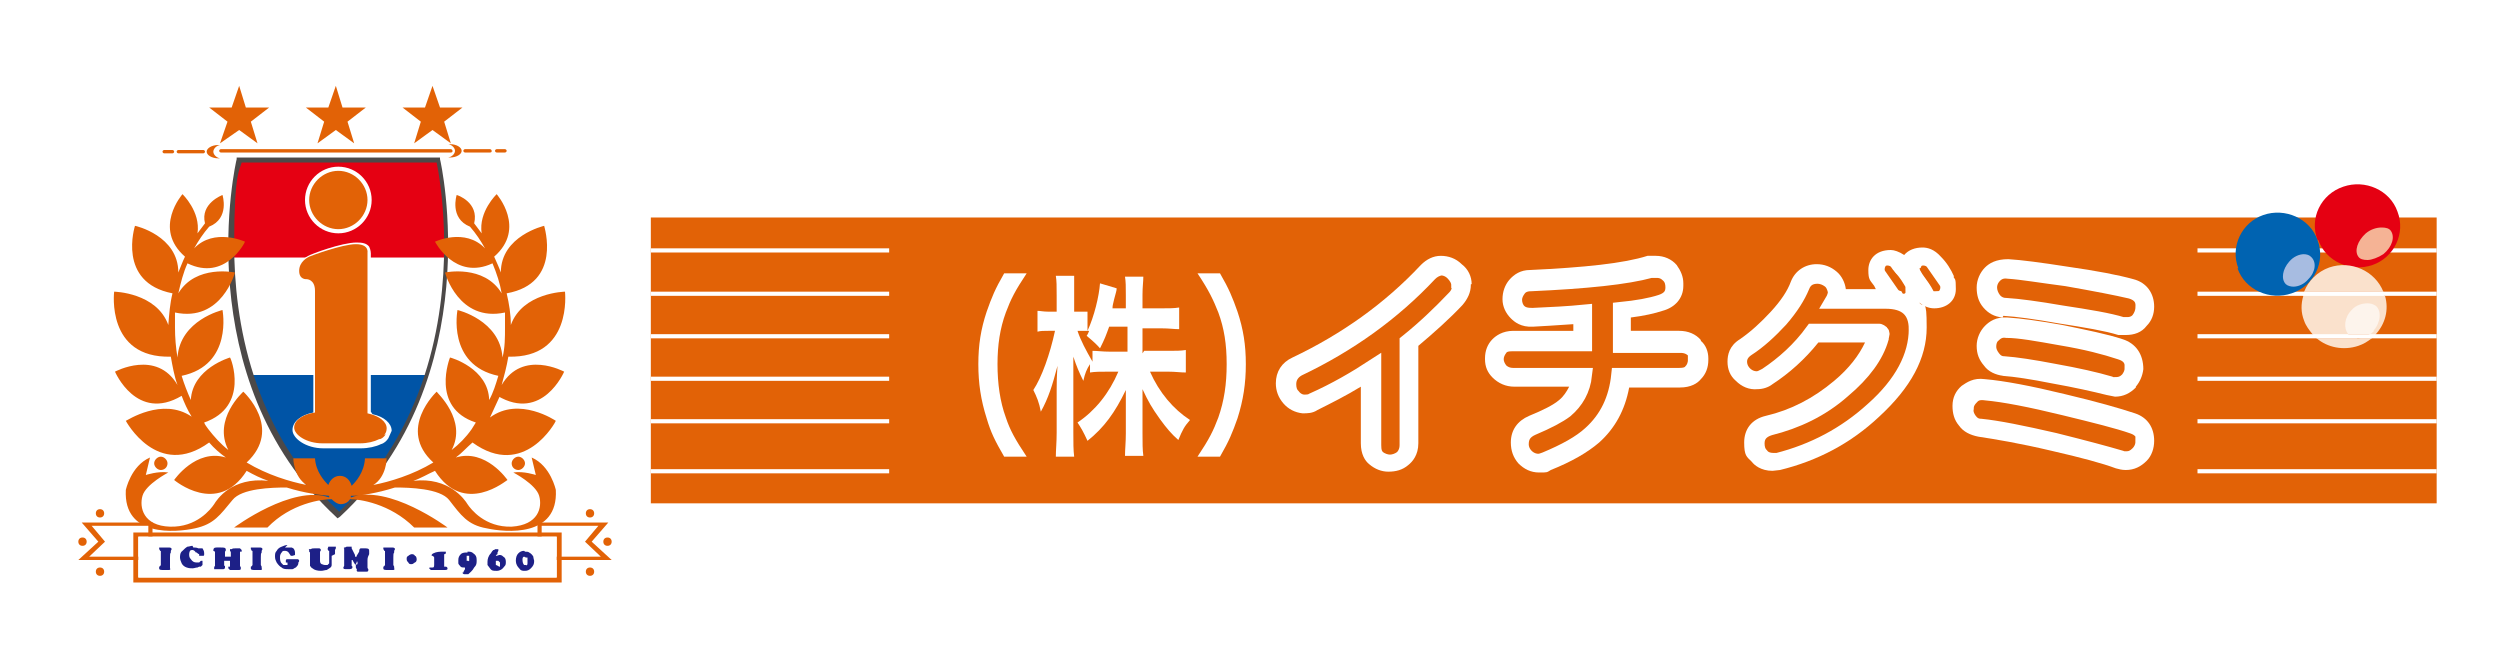 <?xml version="1.0" encoding="UTF-8"?>
<svg id="_レイヤー_1" data-name=" レイヤー 1" xmlns="http://www.w3.org/2000/svg" version="1.1" viewBox="0 0 300 80">
  <defs>
    <style>
      .cls-1 {
        fill: #a7bce1;
      }

      .cls-1, .cls-2, .cls-3, .cls-4, .cls-5, .cls-6, .cls-7, .cls-8, .cls-9, .cls-10, .cls-11, .cls-12 {
        stroke-width: 0px;
      }

      .cls-2 {
        fill: #0063b1;
      }

      .cls-3 {
        fill: #f5b395;
      }

      .cls-4 {
        fill: #fae1cc;
      }

      .cls-5 {
        fill: #4c4948;
      }

      .cls-6 {
        fill: #0054a6;
      }

      .cls-7 {
        fill: #1d2087;
      }

      .cls-13 {
        stroke: #fff;
        stroke-width: 1.7px;
      }

      .cls-13, .cls-9 {
        fill: #e26206;
      }

      .cls-8 {
        fill: #fff;
      }

      .cls-10 {
        fill: #e50012;
      }

      .cls-11 {
        fill: #fdf4ec;
      }

      .cls-12 {
        fill: #d2dbef;
      }
    </style>
  </defs>
  <rect class="cls-8" x="-40" y="-36.7" width="447" height="157.4"/>
  <rect class="cls-9" x="78.1" y="26.1" width="214.3" height="34.3"/>
  <g>
    <rect class="cls-8" x="263.7" y="29.8" width="28.7" height=".5"/>
    <rect class="cls-8" x="263.7" y="35" width="28.7" height=".5"/>
    <rect class="cls-8" x="263.7" y="40.1" width="28.7" height=".5"/>
    <rect class="cls-8" x="263.7" y="45.2" width="28.7" height=".5"/>
    <rect class="cls-8" x="263.7" y="50.3" width="28.7" height=".5"/>
    <rect class="cls-8" x="263.7" y="56.3" width="28.7" height=".5"/>
  </g>
  <g>
    <rect class="cls-8" x="78.1" y="29.8" width="28.6" height=".5"/>
    <rect class="cls-8" x="78.1" y="35" width="28.6" height=".5"/>
    <rect class="cls-8" x="78.1" y="40.1" width="28.6" height=".5"/>
    <rect class="cls-8" x="78.1" y="45.2" width="28.6" height=".5"/>
    <rect class="cls-8" x="78.1" y="50.3" width="28.6" height=".5"/>
    <rect class="cls-8" x="78.1" y="56.3" width="28.6" height=".5"/>
  </g>
  <g>
    <path class="cls-8" d="M176.6,34.1c0-.9-.4-1.8-1.2-2.4-.7-.7-1.6-1-2.5-1-.9,0-1.7.4-2.4,1.1-4.3,4.6-9.5,8.3-15.4,11.1-1.3.6-2,1.7-2,3.1,0,.9.3,1.7.9,2.4.6.7,1.4,1.1,2.3,1.2.6,0,1.2,0,1.8-.4,1.6-.8,3.4-1.7,5.2-2.8v6.8c0,1.3.5,2.1,1,2.5.7.6,1.5.9,2.3.9h0s0,0,0,0c.9,0,1.7-.2,2.4-.8.5-.4,1.2-1.2,1.2-2.6v-11.7c1.9-1.6,3.7-3.2,5.3-4.9.6-.7,1-1.5,1-2.4,0,0,0-.1,0-.1Z"/>
    <path class="cls-13" d="M175.1,34.3c0,.5-.2,1-.6,1.4-1.8,1.9-3.7,3.7-5.7,5.3v12.4c0,.6-.2,1.1-.6,1.5-.4.3-.9.5-1.4.5-.5,0-1-.2-1.4-.5-.4-.4-.5-.8-.5-1.5v-9.5c-2.3,1.5-4.7,2.9-7.4,4.1-.3.2-.7.2-1,.2-.5,0-1-.3-1.3-.7-.4-.4-.5-.9-.5-1.4,0-.8.4-1.4,1.1-1.8,6.1-2.9,11.4-6.7,15.8-11.4.4-.4.8-.6,1.3-.7.5,0,1,.2,1.4.6.4.4.7.9.7,1.4Z"/>
  </g>
  <g>
    <path class="cls-8" d="M204.1,40.8c-.6-.7-1.5-1.1-2.6-1.1h-5.8c0-.1,0-1.2,0-1.6,1.6-.2,2.9-.5,3.8-.8,1.5-.4,2.5-1.5,2.5-3,0,0,0-.3,0-.3,0-.8-.3-1.5-.8-2.2-.6-.7-1.5-1.1-2.5-1.1h-1c-2.8.9-7.6,1.4-14.1,1.7-1.1,0-1.9.5-2.5,1.2-.5.6-.8,1.4-.8,2.3,0,.9.4,1.7,1,2.3.4.4,1.2,1.1,2.7,1,0,0,3.6-.2,4.8-.3,0,.2,0,.6,0,.8h-7.2c-1.3,0-2.1.6-2.5,1-.6.6-.9,1.4-.9,2.3,0,0,0,.1,0,.1,0,.9.3,1.6.9,2.2.7.7,1.6,1.1,2.6,1.1h6.6c-.3.6-.7,1.2-1.2,1.6-.7.6-1.9,1.2-3.6,1.9-1.4.6-2.2,1.7-2.2,3.2h0c0,1,.3,1.8.9,2.5.7.7,1.5,1.1,2.5,1.1s.9,0,1.4-.3c2.5-1,4.4-2.1,5.8-3.3,1.9-1.7,3.1-3.9,3.6-6.6h6.1c1.3,0,2.1-.5,2.5-1,.6-.6.9-1.4.9-2.3,0,0,0-.2,0-.2,0-.8-.3-1.6-.9-2.1Z"/>
    <path class="cls-13" d="M203.4,43.2c0,.5-.2,1-.5,1.3-.3.4-.8.5-1.4.5h-7.3c-.3,2.9-1.4,5.2-3.4,7-1.2,1.1-3,2.1-5.4,3.1-.3.1-.5.2-.8.2-.5,0-1-.2-1.4-.6-.4-.4-.6-.9-.6-1.4,0-.9.4-1.5,1.3-1.9,1.9-.8,3.2-1.5,4-2.1,1.3-1.1,2.1-2.5,2.3-4.3h-8.6c-.6,0-1.1-.2-1.5-.6-.3-.4-.5-.8-.5-1.3,0-.5.2-.9.5-1.3.3-.4.8-.5,1.4-.5h8.7c0-1.2,0-2.5,0-3.9-2,.2-4.1.3-6.3.4-.7,0-1.2-.1-1.6-.5-.3-.3-.5-.8-.5-1.3,0-.5.2-.9.5-1.3.3-.4.8-.6,1.4-.6,6.7-.3,11.5-.8,14.4-1.6.2,0,.4,0,.7,0,.6,0,1,.2,1.4.6.4.4.5.9.5,1.4,0,.9-.5,1.4-1.4,1.7-1.2.4-2.9.7-4.9.9v4.4h7.3c.6,0,1.1.2,1.5.6.3.3.5.8.4,1.3Z"/>
  </g>
  <g>
    <path class="cls-8" d="M256.2,49.6h0c-1.8-.6-4.6-1.4-8.4-2.3-4.1-1-7.3-1.6-9.6-1.8-1.4-.2-2.2.4-2.8.8-.7.6-1.1,1.4-1.1,2.4,0,.9.2,1.7.8,2.4.5.7,1.3,1.1,2.3,1.3,2,.3,5,.8,8.8,1.7,3.5.8,6.1,1.5,7.7,2.1h0c.4.1.7.2,1.2.2,1,0,1.8-.4,2.5-1.1.6-.6.9-1.5.9-2.4,0-1.6-.8-2.8-2.3-3.3ZM240.3,45.1h0c1.4.1,3.4.4,5.9.9,2.8.5,5,1,6.6,1.4,0,0,1,.2,1,.2,1,0,1.8-.4,2.5-1.1h0c0,0,0-.1,0-.1.5-.6.8-1.3.9-2.1h0c0-1.8-.9-3.1-2.5-3.6-1.8-.6-4.3-1.1-7.2-1.7-2.8-.5-5-.8-6.6-.9-1.4-.1-2.2.5-2.7,1-.6.6-1,1.5-1,2.4h0c0,1,.3,1.7.9,2.4.5.7,1.4,1.1,2.3,1.2ZM240.4,37.9c1.6.1,3.8.4,6.6.9,3.2.5,5.6.9,7.2,1.4h.1s0,0,0,0h.8c1,0,1.9-.3,2.5-1.1.6-.6.9-1.4.9-2.3,0-1.6-.9-2.9-2.5-3.3h0c-1.8-.5-4.4-1-7.9-1.5-3.2-.5-5.5-.8-7.1-.9-1.5,0-2.3.5-2.8,1-.6.6-1,1.5-1,2.4,0,.9.2,1.7.8,2.4.6.7,1.3,1.1,2.3,1.2Z"/>
    <path class="cls-13" d="M257.1,53c0,.5-.2,1-.6,1.4-.4.4-.8.6-1.3.6s-.5,0-.7-.1c-1.7-.5-4.3-1.2-7.9-2.1-3.9-.9-6.9-1.5-8.9-1.7-.6,0-1-.3-1.3-.7-.3-.4-.5-.9-.4-1.4,0-.6.3-1,.7-1.4.4-.4.9-.5,1.6-.4,2.2.2,5.3.8,9.4,1.8,3.7.9,6.5,1.6,8.2,2.2.9.3,1.4.9,1.3,1.8ZM255.8,44.2c0,.5-.2.9-.5,1.3-.4.4-.8.6-1.4.6s-.4,0-.7-.1c-1.7-.5-3.9-1-6.7-1.5-2.6-.5-4.6-.8-6-.9-.6,0-1-.3-1.3-.7-.3-.4-.5-.8-.5-1.3,0-.6.2-1.1.6-1.4.4-.4.9-.6,1.5-.5,1.5,0,3.7.4,6.5.9,3,.5,5.3,1.1,7.1,1.7,1,.3,1.5.9,1.4,1.9ZM257.1,36.9c0,.5-.2,1-.5,1.4-.3.4-.8.6-1.3.6s-.4,0-.6,0c-1.6-.5-4-.9-7.3-1.4-2.9-.5-5.1-.8-6.7-.9-.6,0-1.1-.3-1.4-.7-.3-.4-.5-.9-.5-1.4,0-.5.2-1,.6-1.4.4-.4.9-.6,1.6-.5,1.6.1,3.9.5,7,.9,3.4.6,6,1.1,7.7,1.5,1,.3,1.5.9,1.4,1.9Z"/>
  </g>
  <g>
    <path class="cls-8" d="M234.5,33.2h0c-.4-.9-.9-1.7-1.6-2.4-.8-.9-1.6-1.1-2.2-1.1-.9,0-1.7.3-2.2.9-.6-.4-1.2-.6-1.6-.6-1.9,0-2.7,1.2-2.7,2.4s.2,1.2.7,1.9c0,0,.2.4.2.4h0s-3.6,0-3.6,0c-.1-.8-.5-1.6-1.1-2.1-.7-.6-1.5-.9-2.4-.9-1.4,0-2.6.8-3.1,2.1-.4,1.1-1.2,2.3-2.4,3.6-1.2,1.3-2.4,2.4-3.7,3.3-1.3.8-1.5,1.9-1.5,2.7s0,0,0,0c0,.9.3,1.7,1,2.3h0s0,0,0,0c.7.7,1.6,1.1,2.6,1,.6,0,1.3-.2,1.8-.6,2-1.3,3.9-3,5.5-5h5.6c-.7,1.5-1.9,3.1-3.7,4.6-2.5,2.1-5.2,3.5-8.2,4.2-1.7.4-2.6,1.6-2.6,3.2s.3,1.7.9,2.3c.3.4,1.1,1.1,2.5,1.1,0,0,.9-.1.9-.1h0s0,0,0,0c4.5-1.1,8.5-3.2,11.9-6.4,3.8-3.5,5.7-7,5.7-10.7s-.3-2.2-.9-3c0,0,0,0,0,0,.5.4,1.1.7,1.8.7,1.5,0,2.6-.9,2.6-2.3s-.1-1.1-.3-1.5Z"/>
    <path class="cls-13" d="M229.9,39.5c0,3.2-1.7,6.5-5.2,9.6-3.3,3-7.1,5-11.4,6.1-.2,0-.3,0-.5,0-.6,0-1.1-.2-1.4-.6-.4-.4-.5-.9-.5-1.4,0-.9.5-1.5,1.5-1.8,3.2-.8,6.2-2.2,8.8-4.5,2.5-2.1,4-4.2,4.6-6.3,0-.2.1-.4.1-.5,0-.2-.1-.3-.4-.4.1,0-.1,0-.8,0h-7.2c-1.6,2.2-3.5,3.9-5.6,5.3-.4.2-.7.4-1.1.4-.5,0-1-.2-1.4-.6-.4-.4-.6-.9-.6-1.4,0-.6.3-1.1.9-1.5,1.4-.9,2.7-2.1,4-3.5,1.3-1.5,2.1-2.8,2.6-4,.3-.8.9-1.2,1.8-1.2.5,0,1,.2,1.4.5.4.3.6.8.7,1.3,0,.3-.1.7-.4,1.2h6.5c2.4,0,3.6,1.1,3.6,3.3ZM229.5,35.2c0,.2-.1.4-.3.6-.2.2-.5.3-.7.3-.5,0-.8-.2-1-.6-.2-.4-.6-1-1.2-1.8-.3-.5-.5-.8-.5-1.2,0-.6.4-.9,1.2-.9s.7.2,1.1.6c.6.6,1,1.3,1.4,2,.1.3.2.6.2,1ZM233.3,34.9c0,.6-.4.9-1.1.9s-.8-.2-1-.6c-.2-.4-.6-1-1.2-1.8-.3-.5-.5-.8-.5-1.2,0-.6.4-.9,1.2-.9s.7.2,1,.5c.6.7,1,1.4,1.4,2.1.1.3.2.6.2,1Z"/>
    <path class="cls-9" d="M232.8,34.3c.1.2,0,.5-.1.6h0c-.2.1-.5,0-.6-.1l-1.6-2.3c-.1-.2,0-.5.1-.6h0c.2-.1.5,0,.6.1l1.6,2.3Z"/>
    <path class="cls-9" d="M228.5,34.3c.1.2,0,.5-.1.6h0c-.2.1-.5,0-.6-.1l-1.6-2.3c-.1-.2,0-.5.1-.6h0c.2-.1.5,0,.6.1l1.6,2.3Z"/>
  </g>
  <g>
    <path class="cls-8" d="M120.5,54.8c-1.1-1.9-1.6-2.9-2.1-4.6-.7-2.2-1-4.2-1-6.5s.3-4.2,1-6.3c.6-1.7,1-2.7,2.1-4.6h2.7c-1.4,2.1-1.9,3.1-2.5,4.7-.7,1.9-1,3.9-1,6.2s.3,4.5,1,6.4c.5,1.5,1.1,2.6,2.5,4.7h-2.7Z"/>
    <path class="cls-8" d="M137.3,42.1h2.9c.9,0,1.5,0,2.1-.1v2.7c-.6,0-1.3-.1-2.1-.1h-2.2c1.1,2.5,2.8,4.5,4.8,5.8-.7.8-.9,1.2-1.4,2.4-.8-.7-1.4-1.4-2.2-2.5-1-1.4-1.4-2.1-2.1-3.6,0,.8,0,1.6,0,2.3v3c0,1.1,0,2,.1,2.7h-2.2c0-.8.1-1.6.1-2.7v-2.8c0-.7,0-1.5,0-2.4-1.3,2.7-2.6,4.5-4.6,6.1-.5-1.1-.8-1.6-1.2-2.2,2.1-1.4,3.8-3.5,4.9-6.1h-1.3c-.9,0-1.5,0-2.1.1v-1c-.4.6-.6,1.1-.8,2-.5-1-.8-1.7-1.2-2.9,0,.8,0,2.1,0,3.1v6c0,1.2,0,2.1.1,2.9h-2.2c0-.8.1-1.7.1-2.9v-5c0-.9,0-1.5.1-3-.6,2.3-1.1,3.9-2,5.5-.2-1.1-.5-1.8-.9-2.6,1-1.5,2-4.3,2.6-7.1h-.8c-.6,0-.9,0-1.3.1v-2.5c.3,0,.7.1,1.3.1h1v-1.9c0-1.2,0-1.8-.1-2.4h2.2c0,.6,0,1.3,0,2.4v1.9h.6c.5,0,.7,0,1,0v2.3c.8-1.7,1.4-4.2,1.5-5.7l2,.6c0,.3-.1.5-.3,1.3-.1.5-.2.7-.2,1.1h1.6v-1.6c0-1,0-1.6-.1-2.2h2.2c0,.6-.1,1.2-.1,2.2v1.6h2.3c.9,0,1.5,0,2.1-.1v2.6c-.6,0-1.2-.1-2.1-.1h-2.3v3ZM133.1,39.2c-.4,1.1-.5,1.4-1.1,2.6q-.5-.6-1.6-1.5c.2-.3.2-.4.3-.6-.3,0-.6,0-.9,0h-.5c.4,1.2,1,2.3,1.8,3.7v-1.3c.6,0,1.2.1,2.1.1h2.1v-3h-2.2Z"/>
    <path class="cls-8" d="M143.7,54.8c1.4-2.1,1.9-3.1,2.5-4.7.7-2,1-4,1-6.4s-.3-4.3-1-6.2c-.6-1.5-1.1-2.6-2.5-4.7h2.7c1.1,1.9,1.5,2.9,2.1,4.6.7,2.1,1,4,1,6.3s-.3,4.3-1,6.5c-.6,1.7-1,2.7-2.1,4.6h-2.7Z"/>
  </g>
  <path class="cls-10" d="M278.1,28.8c-1-2.6.4-5.5,3.1-6.4,2.6-.9,5.6.4,6.5,3,1,2.6-.4,5.5-3,6.4-2.6.9-5.6-.4-6.5-3"/>
  <path class="cls-3" d="M285.8,27.3c-.6,0-1.3.2-1.9.7-1,.9-1.4,2.1-.9,2.8.2.3.6.4,1.1.4s1.3-.3,1.9-.7c1.1-.9,1.4-2.1.9-2.8-.2-.3-.6-.4-1.1-.4"/>
  <path class="cls-2" d="M268.6,32.2c-1-2.6.4-5.5,3-6.4,2.6-.9,5.6.4,6.5,3,1,2.6-.4,5.5-3.1,6.4-2.6.9-5.6-.4-6.5-3"/>
  <g>
    <path class="cls-4" d="M283,41.5c.6-.2,1.1-.5,1.6-.9h-6.6c1.3,1.1,3.2,1.5,5,.9Z"/>
    <path class="cls-4" d="M279.5,32.1c-1.4.5-2.5,1.6-3,2.9h9.5c-1-2.5-3.9-3.8-6.5-2.9Z"/>
    <path class="cls-4" d="M276.5,38.5c.2.6.6,1.1,1,1.6h7.6c1.1-1.2,1.6-2.9,1.1-4.6h-9.8c-.3,1-.3,2,.1,3Z"/>
    <path class="cls-8" d="M286,35h-9.5c0,.2-.1.3-.2.5h9.8c0-.1,0-.3-.1-.4,0,0,0,0,0-.1Z"/>
  </g>
  <path class="cls-1" d="M276.5,30.5c-.6,0-1.3.3-1.8.9-.8.9-1,2.1-.4,2.7.2.2.6.3.9.3.6,0,1.3-.3,1.8-.9.9-.9,1-2.1.3-2.7-.2-.2-.5-.3-.9-.3"/>
  <g>
    <path class="cls-8" d="M282.8,40.5c-.4,0-.7-.1-1-.3,0,0,0,0,0-.1h-4.3c.2.2.3.3.5.5h6.6c.2-.2.4-.3.5-.5h-.7c-.5.3-1.1.5-1.5.5Z"/>
    <path class="cls-11" d="M284.8,39.7c.9-1,1-2.4.3-3-.3-.2-.6-.3-1-.3-.6,0-1.4.2-1.9.8-.9.9-1,2.2-.4,2.9h2.6c.2-.1.3-.2.5-.4Z"/>
  </g>
  <path class="cls-12" d="M277.5,33.4c-.1.2-.3.3-.4.5.1-.2.3-.3.4-.5"/>
  <polygon class="cls-9" points="29.5 12.9 32.3 12.9 30.1 14.6 30.9 17.2 28.7 15.6 26.4 17.2 27.3 14.6 25.1 12.9 27.8 12.9 28.7 10.3 29.5 12.9"/>
  <polygon class="cls-9" points="41.1 12.9 43.9 12.9 41.7 14.6 42.5 17.2 40.3 15.6 38.1 17.2 38.9 14.6 36.7 12.9 39.4 12.9 40.3 10.3 41.1 12.9"/>
  <polygon class="cls-9" points="52.8 12.9 55.5 12.9 53.3 14.6 54.1 17.2 51.9 15.6 49.7 17.2 50.5 14.6 48.3 12.9 51 12.9 51.9 10.3 52.8 12.9"/>
  <path class="cls-9" d="M54,17.3h-.2c.5.1.8.5.8.8s-.3.7-.8.8h.2c.8,0,1.4-.4,1.4-.8s-.6-.8-1.4-.8Z"/>
  <path class="cls-9" d="M54.3,18.1c0,.1,0,.2-.2.2h-27.6c-.1,0-.2-.1-.2-.2s.1-.2.2-.2h27.6c.1,0,.2.1.2.2Z"/>
  <path class="cls-9" d="M60.8,18.1c0,.1-.1.2-.2.2h-1c-.1,0-.2-.1-.2-.2s.1-.2.2-.2h1c.1,0,.2.1.2.2Z"/>
  <path class="cls-9" d="M59,18.1c0,.1,0,.2-.2.2h-3c-.1,0-.2-.1-.2-.2s.1-.2.2-.2h3c.1,0,.2.1.2.2Z"/>
  <path class="cls-9" d="M26.2,19h.2c-.5-.1-.8-.5-.8-.8s.3-.7.8-.8h-.2c-.8,0-1.4.4-1.4.8s.6.8,1.4.8Z"/>
  <path class="cls-9" d="M19.5,18.2c0-.1.1-.2.2-.2h1c.1,0,.2.1.2.2s-.1.2-.2.2h-1c-.1,0-.2-.1-.2-.2Z"/>
  <path class="cls-9" d="M21.2,18.2c0-.1.1-.2.2-.2h3c.1,0,.2.1.2.2s-.1.2-.2.2h-3c-.1,0-.2-.1-.2-.2Z"/>
  <path class="cls-10" d="M52.6,19.3h-24s-1.1,4.9-1,11.6h25.9s0-.3,0-.3c.1-6.7-1-11.4-1-11.4Z"/>
  <path class="cls-6" d="M40.6,61.9h0c0,0,0,0,0,0,5.5-5.1,8.8-11.1,10.6-16.9h-21.4c1.9,5.8,5.1,11.8,10.6,16.9Z"/>
  <path class="cls-8" d="M27.7,31c0,4.1.7,9,2.2,13.9h0c0,.1,21.4.1,21.4.1h0c1.6-5.1,2.1-9.9,2.2-14h-25.9Z"/>
  <path class="cls-5" d="M28.4,18.9v.2c-.1.3-6,26.3,11.9,42.9l.2.2.3-.2c17.9-16.6,12.1-42.6,12-42.9v-.2h-24.5ZM52.4,19.5c.2,1,.9,4.8.9,9.9,0,9-2.1,22.1-12.6,32-10.5-9.8-12.6-23-12.6-32s.7-9,.9-9.9h23.5Z"/>
  <path class="cls-9" d="M12.5,61.6c0,.3-.2.5-.5.5s-.5-.2-.5-.5.2-.5.5-.5.5.2.5.5Z"/>
  <path class="cls-9" d="M12.5,68.6c0,.3-.2.5-.5.5s-.5-.2-.5-.5.2-.5.5-.5.5.2.5.5Z"/>
  <path class="cls-9" d="M10.4,65c0,.3-.2.5-.5.5s-.5-.2-.5-.5.2-.5.5-.5.5.2.5.5Z"/>
  <path class="cls-8" d="M40.6,20c-2.2,0-4,1.8-4,4s1.8,4,4,4,4-1.8,4-4-1.8-4-4-4Z"/>
  <path class="cls-9" d="M40.6,20.5c-1.9,0-3.5,1.6-3.5,3.5s1.6,3.5,3.5,3.5,3.5-1.6,3.5-3.5-1.6-3.5-3.5-3.5Z"/>
  <path class="cls-9" d="M20.1,55.6c0,.5-.4.8-.8.8s-.8-.4-.8-.8.4-.8.8-.8.8.4.8.8Z"/>
  <path class="cls-9" d="M61.4,55.6c0,.5.4.8.8.8s.8-.4.8-.8-.4-.8-.8-.8-.8.4-.8.8Z"/>
  <path class="cls-9" d="M59.7,47.5c5.4,3.2,8-2.9,8-2.9h0s-5-2.7-7.5,1.6c.3-1.1.6-2.2.8-3.4,7.7.2,6.8-7.7,6.8-7.8h0s0,0,0,0c0,0-5.1.1-6.5,4,0-1.3-.2-2.5-.5-3.8,6.7-1.2,4.5-8,4.5-8.1h0s-5.2,1.2-5.2,5.6c-.2-.6-.5-1.2-.8-1.9,3.9-3.4.3-7.5.3-7.5,0,0-2.2,2.1-1.8,4.7-.3-.4-.6-.8-.9-1.2.6-2.5-2-3.4-2.1-3.4,0,0-.9,2.8,1.6,3.8.7.8,1.3,1.7,1.8,2.6-2.4-2.5-6-.8-6-.8h0s0,0,0,0c0,0,2.4,4.7,6.9,2.6.5,1.2.9,2.4,1.1,3.6-2.1-3.5-6.8-2.5-6.8-2.5h0s0,0,0,0c0,0,1.6,6,7.2,4.8,0,.6,0,1.2,0,1.8,0,1.2,0,2.4-.3,3.6-.3-4.5-5.4-5.7-5.4-5.7h0s0,0,0,0c0,0-1.3,6.6,4.9,7.9-.3,1-.6,2-1.1,2.9-.1-3.8-4.6-5.1-4.7-5.1h0s0,0,0,0c0,0-2.4,6,3.1,7.8-.2.3-.3.5-.5.8-.7,1-1.5,1.8-2.4,2.5,1.9-3.6-1.8-6.9-1.8-7h0s-4.8,4.5-.4,8.5c-2.5,1.5-5.2,2.3-7.2,2.7,1.6-1,1.6-3.2,1.6-3.2h-2.6c-.1,1.7-1.1,2.8-1.6,3.3-.2-.7-.7-1.2-1.4-1.2s-1.2.5-1.4,1.1c-.5-.5-1.5-1.6-1.6-3.2h-2.6s0,2.2,1.6,3.2c-2-.4-4.7-1.2-7.2-2.7,4.4-4.1-.4-8.5-.4-8.5h0s-3.7,3.3-1.8,7c-.9-.7-1.7-1.6-2.4-2.5-.2-.3-.4-.5-.5-.8,5.5-1.9,3.2-7.8,3.1-7.8,0,0-4.5,1.3-4.7,5.1-.4-.9-.8-1.9-1.1-2.9,6.2-1.3,4.9-7.9,4.9-7.9h0s0,0,0,0c0,0-5.1,1.2-5.4,5.7-.2-1.2-.3-2.4-.3-3.6,0-.6,0-1.2,0-1.8,5.6,1.2,7.2-4.8,7.2-4.8,0,0-4.7-1-6.8,2.5.3-1.3.6-2.5,1.1-3.6,4.5,2.2,6.9-2.5,6.9-2.6h0s-3.7-1.7-6.1.8c.5-.9,1.1-1.8,1.8-2.6,2.5-1,1.6-3.8,1.6-3.8h0s-2.7,1-2.1,3.4c-.3.4-.6.8-.9,1.2.4-2.6-1.8-4.7-1.8-4.7,0,0-3.6,4.1.3,7.5-.3.6-.5,1.2-.8,1.9,0-4.4-5.1-5.6-5.2-5.6h0s-2.2,6.8,4.5,8.1c-.3,1.2-.4,2.5-.5,3.8-1.4-3.9-6.5-4-6.5-4h0c0,0-1,8,6.8,7.8.2,1.1.4,2.3.8,3.4-2.5-4.3-7.5-1.6-7.5-1.6h0s2.6,6.1,8,2.9c.3.8.7,1.7,1.2,2.5h0c-3.5-2.4-7.8.5-7.9.5h0,0s3.8,7.1,10,2.6c.6.7,1.3,1.3,2,1.8-3.6-1.1-6.2,2.7-6.2,2.7h0s0,0,0,0c0,0,5.2,4.4,8.7-1.1.9.5,1.7.9,2.6,1.2-4.4-.5-6.2,2.3-6.5,2.8-.4.6-2.1,2.8-5.3,2.7-3.2-.1-3.7-2.3-3.3-3.7.4-1.4,3.1-2.8,3.1-2.8-1.2-.2-2.7.3-2.7.3l.5-2.1c-2.3,1-2.9,3.9-2.9,3.9-.3,5.7,6,5.1,8.3,4.6,2.3-.5,3-1.6,4.5-3.4,1.1-1.4,4.7-1.5,6.5-1.5,2.2.7,4.1.9,5.1,1v.2c-4.4-1.6-11.4,3.6-11.4,3.6h4c2.8-2.9,6.5-3.4,7.7-3.4.3.3.7.6,1.1.6s.9-.2,1.1-.6c1.1,0,4.8.5,7.7,3.4h4s-7.1-5.3-11.6-3.6v-.2c1.1,0,3.1-.3,5.3-1,1.7,0,5.4.1,6.5,1.5,1.4,1.8,2.2,3,4.5,3.4,2.3.5,8.6,1.1,8.3-4.6,0,0-.6-2.9-2.9-3.9l.5,2.1s-1.5-.5-2.7-.3c0,0,2.7,1.4,3.1,2.8.4,1.4-.1,3.5-3.3,3.7-3.2.1-4.9-2.1-5.3-2.7-.3-.5-2.2-3.3-6.5-2.8.9-.3,1.7-.8,2.6-1.2,3.5,5.5,8.6,1.1,8.7,1.1h0s-2.6-3.8-6.2-2.7c.7-.5,1.3-1.2,2-1.8,6.2,4.5,10-2.5,10-2.6h0s-4.4-3-7.9-.4h0c.4-.9.8-1.7,1.2-2.6ZM39.2,58.9h0s0,0,0,0h0ZM42.3,59h-.1s0,0,0,0h.1Z"/>
  <polygon class="cls-9" points="18.3 62.7 9.8 62.7 11.8 65 9.4 67.2 18.3 67.2 18.3 62.7"/>
  <polygon class="cls-8" points="17.8 63.1 11 63.1 12.6 65 10.7 66.8 17.8 66.8 17.8 63.1"/>
  <path class="cls-9" d="M70.3,61.6c0,.3.2.5.5.5s.5-.2.5-.5-.2-.5-.5-.5-.5.2-.5.5Z"/>
  <path class="cls-9" d="M70.3,68.6c0,.3.2.5.5.5s.5-.2.5-.5-.2-.5-.5-.5-.5.2-.5.5Z"/>
  <path class="cls-9" d="M72.4,65c0,.3.2.5.5.5s.5-.2.5-.5-.2-.5-.5-.5-.5.2-.5.5Z"/>
  <polygon class="cls-9" points="64.5 62.7 73 62.7 71 65 73.4 67.2 64.5 67.2 64.5 62.7"/>
  <polygon class="cls-8" points="65 63.1 71.8 63.1 70.2 65 72.1 66.8 65 66.8 65 63.1"/>
  <path class="cls-9" d="M16,63.9v6h51.4v-6H16ZM66.8,69.3H16.6v-4.9h50.2v4.9Z"/>
  <rect class="cls-8" x="16.6" y="64.4" width="50.2" height="4.9"/>
  <path class="cls-8" d="M46.4,52.3h0c0,0,0,0,0,0h0ZM44.5,49.4c0-.2,0-.6,0-.6v-18.4s0-.4-.2-.8c-.3-.4-.8-.5-1.5-.5-1.8,0-5.5,1.4-5.8,1.6-.4.2-1.3.8-1.3,1.9s.9,1.4,1.2,1.4c0,0,.7,0,.7,1.1,0,.5,0,2.1,0,4.2,0,4,0,9.5,0,9.6h0s0,.4,0,.6c-1.5.3-2.5,1.1-2.5,2.1s1.6,2.2,3.7,2.2h4.5c.9,0,1.8-.2,2.4-.5.4-.1.7-.4.9-.7l.4-.9c0-.9-.9-1.7-2.3-2Z"/>
  <path class="cls-7" d="M19.9,65.7c.2,0,.3,0,.4,0,.2,0,.3.1.3.2h0c0,0-.1.2-.1.2v.2c-.1.1-.1.3-.1.6,0,.5,0,.8,0,.9h0c0,0,0,.2,0,.2v.2c.1.1,0,.2-.1.2-.2,0-.4,0-.6,0-.4,0-.6,0-.6-.2v-.2c.1,0,.2-.2.2-.2,0-.1,0-.5,0-1s0-.6,0-.7h-.1c0-.1-.1-.2-.1-.2h0c0,0,0-.2,0-.2,0,0,.2,0,.3,0,.2,0,.3,0,.5,0Z"/>
  <path class="cls-7" d="M23.2,65.7c.2,0,.4,0,.6.1h.2c0,0,.1,0,.1,0h0s.2,0,.2,0c.1.2.2.3.2.6s0,.3-.2.3h-.2c0,0-.2,0-.2,0v-.2c-.1,0-.3-.2-.3-.2h-.1c-.1-.2-.3-.3-.4-.3s-.2,0-.3.1c0,0-.1.2-.1.4s0,.4.2.6c.2.3.4.4.7.4h.3c0,0,.2-.2.2-.2h.1c0,0,.1,0,.1,0v.2s0,.3,0,.3l-.2.2h-.2c0,0-.2.1-.2.1-.2,0-.4.1-.6.1s-.4,0-.7-.1c-.3-.1-.5-.3-.6-.5-.1-.2-.2-.5-.2-.7s0-.6.3-.8c.2-.2.4-.4.6-.5.2,0,.4-.1.6-.1Z"/>
  <path class="cls-7" d="M26.5,65.7c.4,0,.6,0,.6.3h0c0,.1-.1.2-.1.2h0c0,.2,0,.3,0,.4v.2c0,0,.1,0,.1,0,0,0,.1,0,.3,0s.2,0,.3,0h0c0-.3,0-.4,0-.5h0c0-.1-.1-.2-.1-.2h0c0,0,0-.2,0-.2h.2c.1-.1.3-.1.5-.1s.4,0,.5,0l.2.2v.2c-.1,0-.2,0-.2,0h0c0,.2,0,.3,0,.6,0,.3,0,.5,0,.6,0,.3,0,.4,0,.5h0c0,0,.1.2.1.2h0c0,.2,0,.3-.2.3-.1,0-.3,0-.6,0s-.4,0-.5,0l-.2-.2v-.2c.1,0,.2,0,.2,0h0c0-.2,0-.4,0-.5v-.2s-.2,0-.2,0c-.2,0-.4,0-.5,0h0c0,0,0,.3,0,.3,0,.1,0,.3,0,.3h.1c0,0,0,.2,0,.2,0,0,0,.2-.2.2-.1,0-.3,0-.5,0s-.4,0-.5,0h-.1c0,0,0-.2,0-.2h0c0-.1.1-.2.1-.2h0c0,0,0-.2,0-.2,0-.2,0-.4,0-.6v-.2c0-.3,0-.5,0-.5v-.2s-.2-.1-.2-.1h0c0-.3.1-.4.4-.4.2,0,.3,0,.5,0Z"/>
  <path class="cls-7" d="M30.8,65.7c.2,0,.3,0,.4,0,.2,0,.3.1.3.2h0c0,0-.1.2-.1.2v.2c-.1.1-.1.3-.1.6,0,.5,0,.8,0,.9h0c0,0,.1.2.1.2v.2c.1.1,0,.2-.1.2-.2,0-.4,0-.6,0-.4,0-.6,0-.6-.2v-.2c.1,0,.2-.2.2-.2,0-.1,0-.5,0-1s0-.6,0-.7h-.1c0-.1-.1-.2-.1-.2h0c0,0,0-.2,0-.2,0,0,.2,0,.3,0,.2,0,.3,0,.5,0Z"/>
  <path class="cls-7" d="M34.2,65.7c.2,0,.3,0,.5,0h.1s.2,0,.2,0h0s.2.1.2.1c.1.1.2.3.2.5v.3c0,0-.3.1-.3.1h-.2c0,0-.2-.3-.2-.3-.1-.2-.3-.3-.5-.3s-.3,0-.4.2c-.1.1-.2.3-.2.5,0,.3,0,.6.2.8l.2.2h.3c0,0,.2,0,.2,0v-.2c0,0,0-.1,0-.1h0s-.1,0-.1,0h-.1c0,0,0-.2,0-.2,0-.1,0-.2.2-.2.2,0,.3,0,.6,0s.4,0,.6,0c.1,0,.2.1.2.2h0c0,.1-.1.2-.1.2h0s0,.1,0,.1c0,.2-.2.4-.3.5-.1,0-.3.2-.4.2-.2,0-.3,0-.5,0-.3,0-.6,0-.8-.2-.2-.1-.4-.3-.6-.6-.1-.2-.2-.4-.2-.7s0-.5.2-.7c.1-.2.3-.4.6-.5.2-.1.5-.2.7-.2Z"/>
  <path class="cls-7" d="M39.8,66.7v.5c0,.3,0,.5,0,.6,0,.3-.3.4-.6.6-.2,0-.4.1-.7.1-.4,0-.8-.1-1-.3-.1,0-.2-.2-.3-.3,0-.1,0-.3,0-.6s0-.3,0-.5c0-.2,0-.3,0-.3v-.2s-.1-.1-.1-.1v-.2c-.1,0,0-.1,0-.1h.2c.1-.1.3-.1.5-.1s.4,0,.5,0c.1,0,.2.1.2.2h0c0,.1-.1.2-.1.2h0c0,.1,0,.3,0,.3,0,.1,0,.4,0,.7,0,.2,0,.4.2.5.1,0,.2.1.4.1h.3c0,0,.2-.2.2-.2v-.2c0,0,0-.3,0-.3v-.4c0-.3,0-.5,0-.6h-.1c0-.1-.1-.2-.1-.2h0c0,0,.1-.3.1-.3,0,0,.2,0,.5,0s.4,0,.4,0v.2c.1,0,.1,0,.1,0h-.1c0,0-.1.2-.1.2,0,0,0,.2,0,.5Z"/>
  <path class="cls-7" d="M43.2,67.6l-.2.5v.2c0,0-.2,0-.2,0h0s-.1-.2-.1-.2v-.3c-.1,0-.4-.6-.4-.6h-.1c0-.1,0,0,0,0,0,.2,0,.3,0,.4s0,.2,0,.3h0c0,0,.1.1.1.1h0c0,.3-.2.3-.6.3s-.5,0-.5-.2h0c0,0,.1-.2.1-.2h0c0,0,0-.3,0-.3,0-.1,0-.3,0-.5,0-.2,0-.4,0-.6s0-.4,0-.4h0c0,0,0-.1,0-.1v-.2c-.1,0,0-.1,0-.1h.1c0,0,.2-.1.2-.1h.2c.2,0,.3,0,.4,0h0c0,0,0,.2,0,.2l.4.8v.2c0,0,.2,0,.2,0h0s0-.1,0-.1l.3-.5h0c0-.3.1-.4.2-.4,0,0,.2,0,.4,0,.4,0,.6,0,.6.3h0c0,0,0,.2,0,.2v.2c-.1.2-.2.4-.2.7s0,.6,0,.9h0c0,.1.1.2.1.2h0c0,.2,0,.3-.2.3h-.2c0,0-.2,0-.3,0-.2,0-.4,0-.5,0-.1,0-.2,0-.2-.2h0c0,0,.1-.2.1-.2v-.2c0,0,0-.2,0-.4v-.2s0,0,0,0h-.1c0,.1,0,.2-.2.4Z"/>
  <path class="cls-7" d="M46.7,65.7c.1,0,.3,0,.4,0,.2,0,.3.1.3.2h0c0,0-.1.2-.1.2v.2c-.1.1-.1.3-.1.6,0,.5,0,.8,0,.9h0c0,0,.1.2.1.2v.2c.1.1,0,.2-.1.2-.2,0-.4,0-.6,0-.4,0-.6,0-.6-.2v-.2c.1,0,.2-.2.2-.2,0-.1,0-.5,0-1s0-.6,0-.7h-.1c0-.1-.1-.2-.1-.2h0c0,0,0-.2,0-.2,0,0,.2,0,.3,0,.2,0,.3,0,.5,0Z"/>
  <path class="cls-7" d="M50,67.1c0,.1,0,.3-.2.4-.1,0-.2.2-.4.2s-.3,0-.4-.2c-.1-.1-.2-.2-.2-.4s0-.3.2-.4c.1-.1.3-.2.4-.2s.3,0,.4.2c.1,0,.2.2.2.4Z"/>
  <path class="cls-7" d="M51.8,68.1h.1s0,0,0,0c.1,0,.2,0,.2-.3,0-.1,0-.4,0-.9h0c0-.1-.2-.2-.2-.2h0s0,0,0,0h-.1s0-.1,0-.1h0c0-.1.2-.2.2-.2.4-.2.8-.2,1.2-.2h.3s0,.2,0,.2h0c0,0-.1.1-.1.1h-.1c0,.2,0,.4,0,.7,0,.4,0,.5,0,.6h0c0,.1,0,.2,0,.2h.2c.1,0,.2.1.2.2s0,.2-.3.2c-.2,0-.5,0-.8,0s-.3,0-.5,0c-.2,0-.3,0-.4,0l-.2-.2h0c0-.1.1-.1.1-.1Z"/>
  <path class="cls-7" d="M56.1,66.2c.3,0,.5,0,.7.2.3.2.4.4.4.8s0,.6-.3.9c-.2.4-.5.6-.7.8h-.2c0,0-.2,0-.3,0-.1,0-.2-.1-.2-.2h.1c0-.1.2-.4.2-.4v-.2c0,0,0,0,0,0h-.1s0,0,0,0c-.2,0-.4,0-.5-.2,0,0-.2-.2-.2-.3,0-.1,0-.3,0-.4,0-.3.1-.5.3-.7.2-.2.5-.2.8-.2ZM56.1,66.7h-.1c0,0,0,.2,0,.2,0,.1,0,.3,0,.4h.2c0,.1.1,0,.1,0v-.2s0-.2,0-.2v-.2c-.1,0-.3,0-.3,0Z"/>
  <path class="cls-7" d="M59.3,65.9c0,0,.2,0,.3,0h.2c0,0,0,.2,0,.2h0c0,0-.1.2-.1.2v.2c-.1,0-.2.2-.2.2h0c0,0,0,0,0,0h.1s.3-.1.3-.1c.2,0,.3,0,.5.2.2.1.3.3.3.6s0,.4-.2.6c-.2.3-.5.5-.9.5s-.6,0-.8-.3c-.1-.1-.2-.3-.3-.4,0-.1,0-.3,0-.4,0-.3.1-.7.4-1,.1-.2.2-.3.3-.4h.2ZM59.6,67.3h-.1c0,0,0,.2,0,.2v.3c.1,0,.4.2.4.2h.1s0-.2,0-.2v-.3c0,0-.2-.2-.2-.2h-.1Z"/>
  <path class="cls-7" d="M63,66.2c.2,0,.4,0,.5.1.2.1.4.3.5.5,0,.2.1.4.1.5,0,.4-.1.6-.4.9-.2.2-.4.3-.7.3s-.5,0-.7-.3c-.2-.2-.4-.5-.4-.9s.1-.7.3-.9c.2-.2.4-.3.7-.3ZM62.9,66.8c-.1,0-.2.1-.2.3s0,.5.2.7h.2c.1.1.2,0,.2-.2s0-.2,0-.4c0-.1,0-.2,0-.3h-.2Z"/>
  <path class="cls-9" d="M46.1,52.2c.2-.2.3-.5.3-.8,0-.8-.9-1.5-2.3-1.8,0-.2,0-.5,0-.9v-18.4s.2-1-1.4-1-5.4,1.4-5.6,1.5c-.2.1-1.2.6-1.2,1.7s.9,1,.9,1c0,0,1,0,1,1.4,0,1.4,0,13.8,0,13.8,0,0,0,.4,0,.8-1.4.2-2.5.9-2.5,1.8s1.5,1.9,3.4,1.9h4.5c.9,0,1.7-.2,2.3-.5.3,0,.6-.3.8-.6Z"/>
</svg>